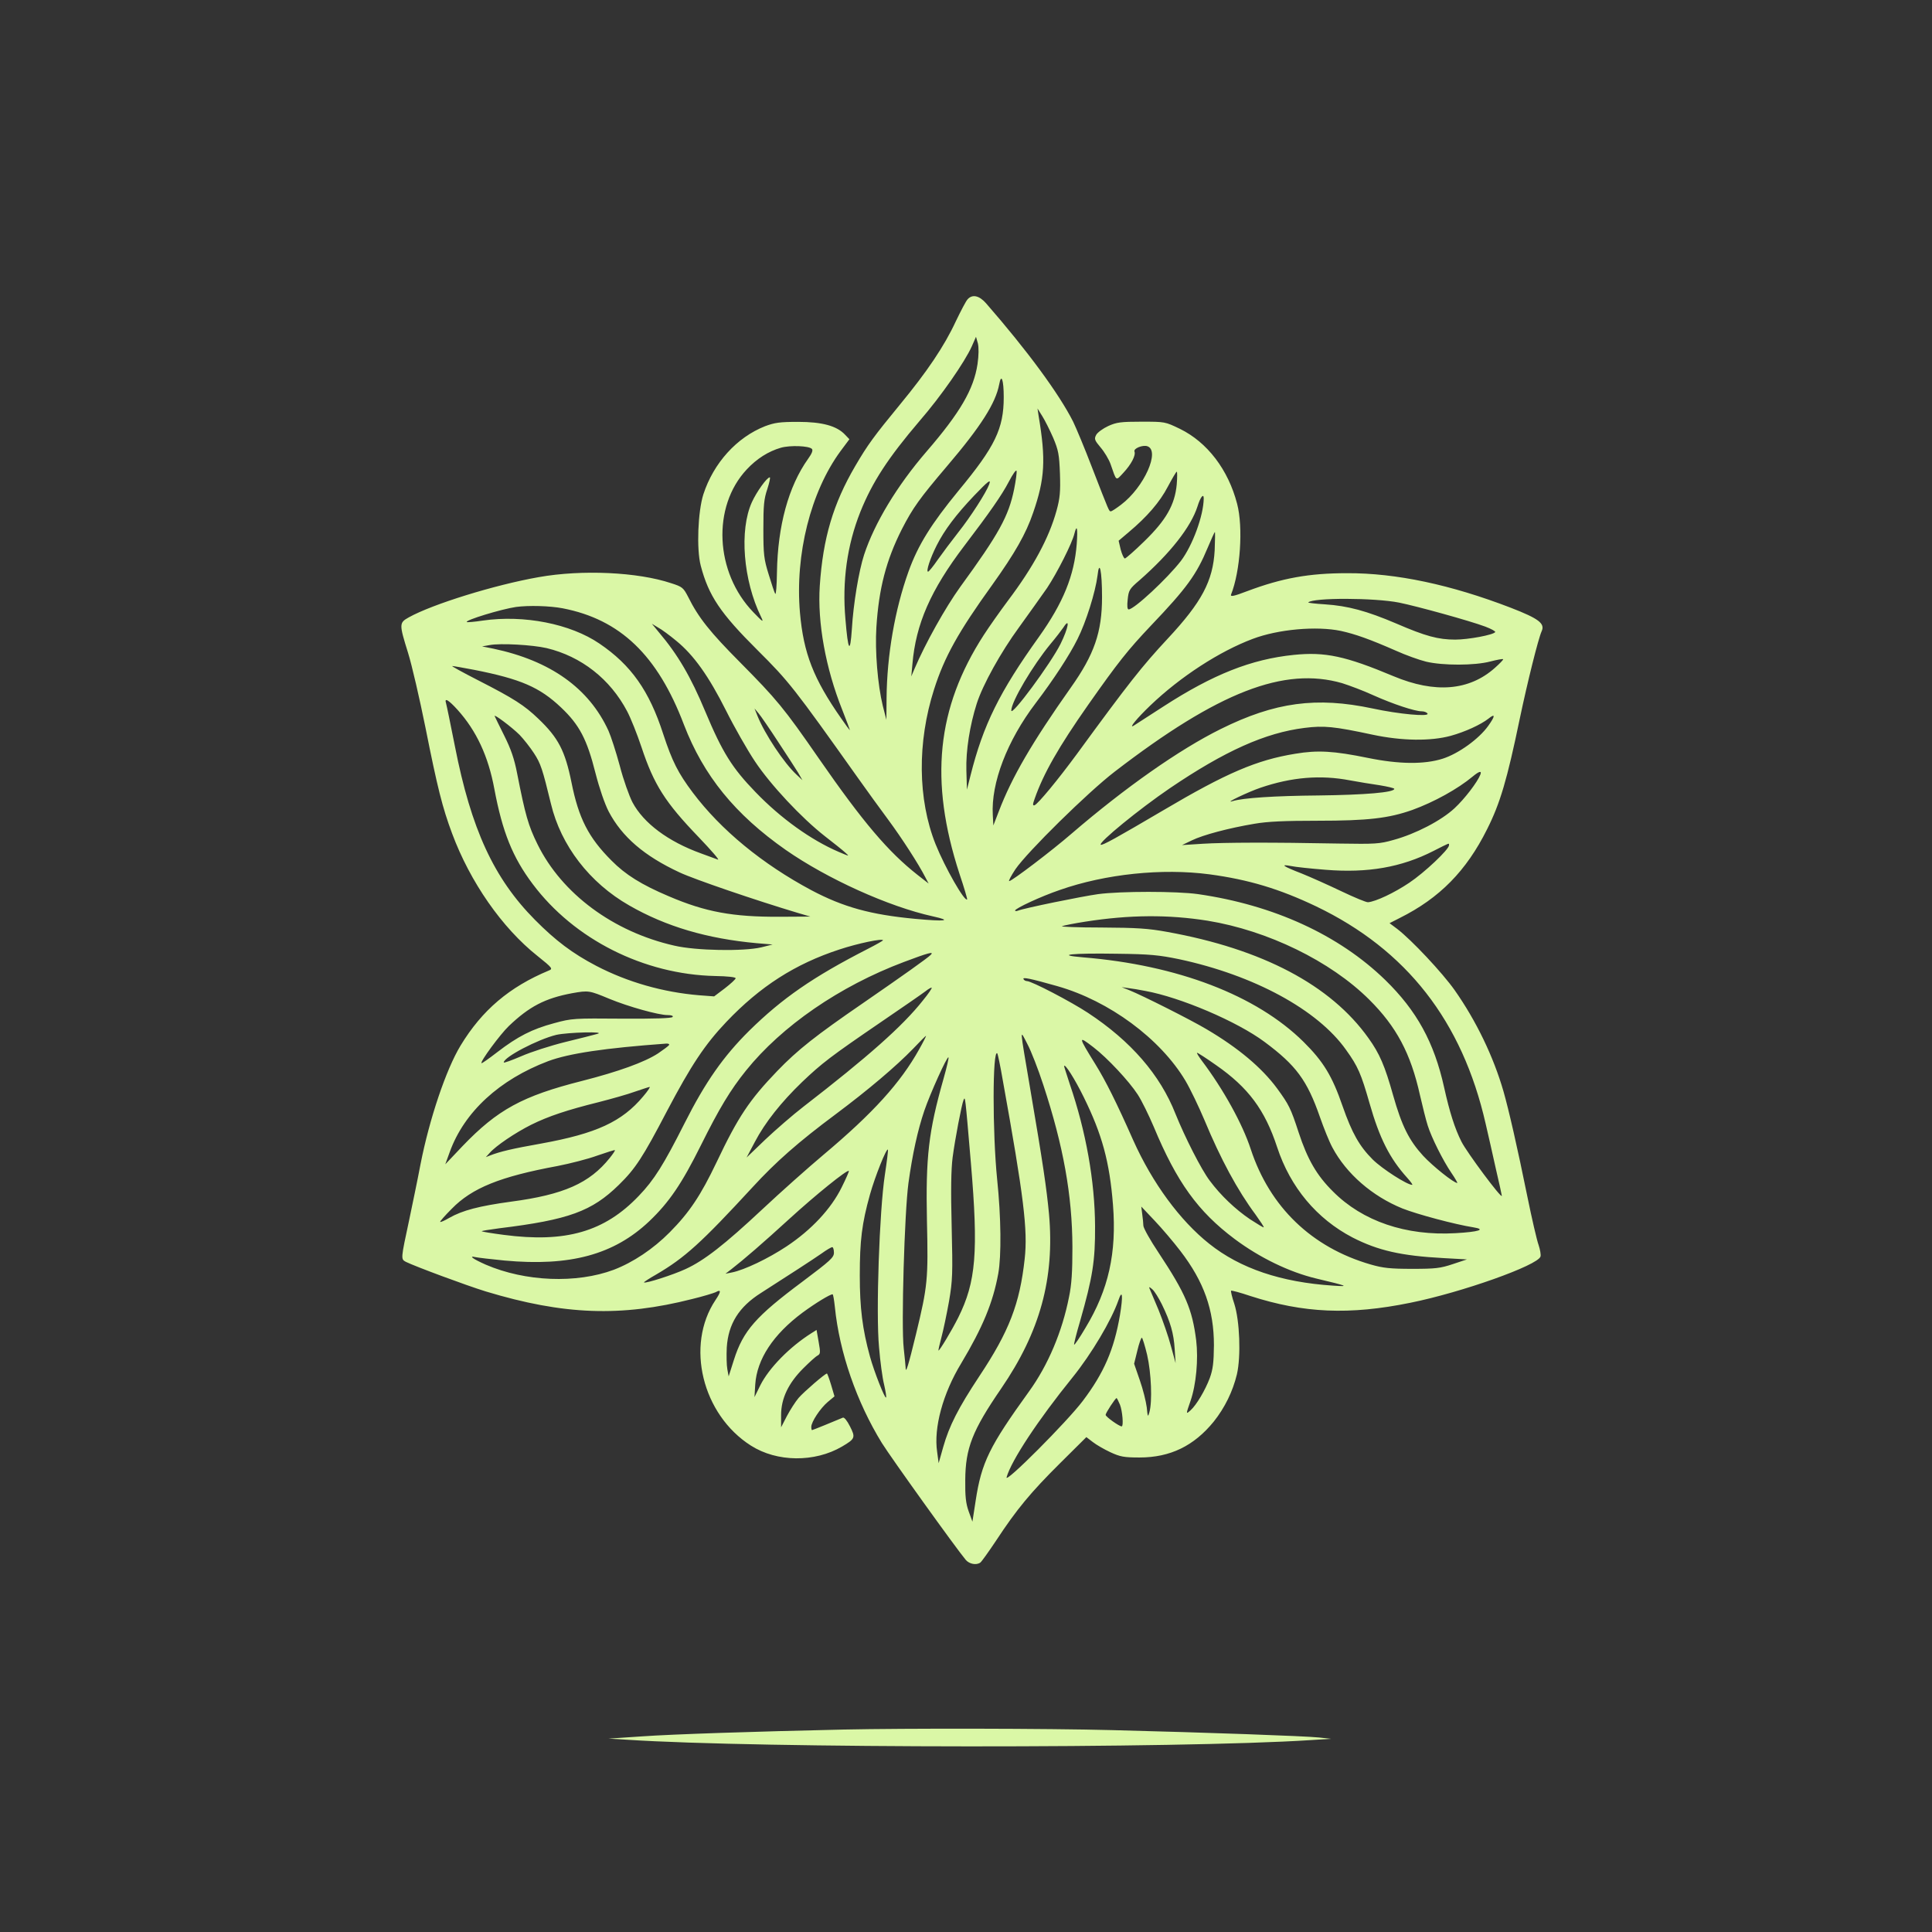 <?xml version="1.0" standalone="no"?>
<!DOCTYPE svg PUBLIC "-//W3C//DTD SVG 20010904//EN"
 "http://www.w3.org/TR/2001/REC-SVG-20010904/DTD/svg10.dtd">
<svg version="1.0" xmlns="http://www.w3.org/2000/svg"
 width="1024pt" height="1024pt" viewBox="0 0 1024 1024"
 preserveAspectRatio="xMidYMid meet">

<rect x="0" y="0" width="1024" height="1024" fill="#333333" stroke="none"/>

<g transform="translate(0,1024) scale(0.1,-0.1)"
fill="#DAF7A6" stroke="none">
<path d="M5128 8653 c-9 -10 -36 -62 -62 -116 -61 -132 -154 -269 -295 -440
-138 -168 -172 -214 -238 -327 -117 -200 -171 -382 -188 -635 -13 -194 31
-437 119 -657 23 -59 42 -108 40 -108 -1 0 -22 28 -46 63 -146 209 -199 344
-218 559 -27 309 57 642 215 857 l47 63 -23 24 c-44 47 -122 68 -249 68 -97 0
-124 -4 -175 -23 -150 -59 -273 -195 -327 -361 -29 -91 -37 -290 -14 -378 42
-160 104 -252 301 -448 166 -165 194 -201 530 -674 49 -69 122 -170 163 -225
71 -96 161 -235 196 -304 l18 -34 -59 46 c-155 122 -288 278 -523 617 -186
269 -224 314 -418 510 -158 159 -220 236 -275 347 -25 48 -30 53 -90 72 -177
59 -472 73 -702 32 -233 -41 -562 -143 -688 -213 -52 -29 -52 -35 -4 -189 20
-64 61 -242 92 -395 64 -321 90 -424 141 -561 96 -258 265 -501 453 -650 80
-64 82 -68 60 -77 -209 -87 -354 -210 -468 -398 -77 -127 -165 -389 -212 -628
-16 -85 -44 -218 -60 -295 -45 -210 -45 -208 -18 -223 51 -25 320 -125 424
-157 413 -125 717 -136 1094 -40 58 14 113 31 124 36 30 17 30 4 -1 -42 -160
-240 -70 -607 188 -771 138 -88 338 -90 483 -5 70 41 72 48 42 107 -15 30 -31
50 -38 46 -42 -18 -160 -66 -163 -66 -2 0 -4 7 -4 17 0 27 48 99 87 132 l36
30 -18 61 c-10 33 -20 60 -22 60 -10 0 -121 -96 -150 -129 -17 -20 -45 -64
-62 -96 l-31 -60 0 65 c0 88 39 169 117 247 32 32 66 63 76 68 16 9 16 16 6
73 l-11 63 -27 -17 c-117 -74 -225 -185 -271 -276 l-31 -63 4 67 c9 134 95
265 251 381 68 50 145 97 159 97 3 0 8 -30 12 -67 24 -241 116 -505 249 -721
50 -80 393 -558 445 -620 19 -22 56 -29 77 -14 6 4 44 57 84 117 109 166 184
256 338 409 l140 139 34 -26 c19 -15 61 -39 93 -54 52 -24 72 -28 155 -28 162
0 288 61 393 190 59 74 101 160 123 251 22 95 15 284 -14 374 -12 35 -19 66
-17 69 3 2 49 -10 102 -28 282 -91 525 -102 848 -36 273 55 675 198 690 245 3
9 -2 37 -10 61 -9 24 -36 141 -60 259 -53 261 -99 461 -126 555 -53 184 -145
375 -259 537 -65 92 -228 266 -305 325 l-40 30 55 28 c210 105 352 249 462
470 69 137 106 262 173 585 41 195 98 424 116 464 19 41 -14 67 -164 125 -317
122 -607 184 -867 183 -202 0 -345 -26 -529 -95 -73 -28 -91 -31 -86 -18 49
123 65 356 32 481 -47 181 -158 326 -303 397 -79 38 -79 38 -204 38 -109 0
-132 -3 -176 -23 -28 -13 -57 -34 -64 -47 -11 -21 -9 -28 23 -66 20 -23 44
-63 53 -88 33 -95 27 -91 69 -46 41 44 66 92 58 112 -6 16 43 36 68 28 70 -23
-17 -218 -139 -310 -25 -19 -49 -35 -54 -35 -10 0 -7 -7 -99 230 -39 102 -85
212 -101 245 -74 147 -243 377 -462 628 -36 41 -73 49 -98 20z m53 -343 c-20
-133 -92 -257 -270 -463 -157 -182 -276 -380 -331 -547 -28 -86 -57 -259 -65
-395 -9 -133 -20 -117 -34 53 -18 202 9 393 79 569 64 159 147 286 314 482
113 130 240 313 277 396 l22 50 10 -35 c5 -22 5 -62 -2 -110z m139 -175 c0
-167 -46 -262 -239 -495 -145 -177 -215 -288 -266 -430 -72 -201 -114 -443
-116 -670 l-1 -115 -19 74 c-27 111 -42 290 -34 416 13 206 52 356 135 520 58
113 93 162 240 335 179 210 257 333 276 433 11 61 24 24 24 -68z m262 -215
c28 -67 32 -88 36 -191 3 -97 0 -129 -18 -195 -40 -145 -123 -299 -258 -478
-41 -55 -99 -137 -128 -182 -250 -387 -289 -772 -129 -1264 25 -74 43 -136 41
-137 -13 -14 -117 168 -167 292 -95 238 -98 541 -8 822 55 172 128 303 308
553 120 168 179 271 217 383 62 179 68 281 29 512 l-6 40 25 -40 c14 -22 40
-74 58 -115z m-1279 -59 c7 -7 1 -24 -20 -53 -104 -146 -161 -355 -165 -602
-1 -70 -5 -121 -9 -113 -5 7 -20 54 -35 103 -25 80 -28 105 -28 239 0 127 3
160 21 213 11 34 17 62 13 62 -15 0 -70 -77 -95 -132 -67 -148 -46 -414 49
-608 15 -31 10 -28 -41 25 -204 211 -220 560 -35 757 53 57 115 96 181 115 50
14 148 10 164 -6z m1072 -214 c-29 -143 -81 -237 -285 -517 -80 -111 -186
-301 -243 -435 l-17 -40 6 65 c18 213 97 393 275 627 134 176 199 269 236 340
21 40 39 66 41 57 2 -8 -4 -52 -13 -97z m862 26 c-10 -109 -57 -190 -171 -301
-52 -51 -99 -92 -104 -92 -5 0 -15 21 -22 47 l-11 47 53 45 c98 82 166 161
208 242 23 43 44 79 47 79 3 0 3 -30 0 -67z m-994 0 c-16 -44 -100 -174 -162
-252 -37 -47 -87 -114 -111 -148 -24 -35 -47 -63 -51 -63 -12 0 11 71 46 140
41 81 102 162 198 263 75 78 91 91 80 60z m1137 -75 c-1 -91 -59 -249 -121
-331 -72 -93 -248 -257 -277 -257 -7 0 -9 19 -5 53 5 48 9 56 62 101 164 144
273 283 308 392 15 49 33 72 33 42z m-673 -240 c-13 -169 -72 -313 -200 -493
-210 -293 -296 -468 -363 -735 l-19 -75 -3 102 c-3 104 18 238 55 354 32 100
128 273 224 404 52 72 119 166 149 209 53 80 133 237 145 289 13 51 18 27 12
-55z m731 -35 c-9 -162 -68 -274 -249 -468 -136 -146 -207 -236 -481 -611
-100 -136 -207 -266 -225 -272 -10 -3 -10 5 1 35 47 134 127 274 284 498 159
226 209 289 333 420 189 198 241 270 300 412 19 45 36 83 38 83 2 0 1 -44 -1
-97z m-597 -248 c0 -185 -41 -304 -166 -480 -204 -289 -312 -474 -381 -655
l-29 -75 -3 55 c-10 170 76 394 227 593 95 125 180 255 222 340 45 89 95 249
106 336 10 90 24 25 24 -114z m1575 -29 c94 -19 373 -96 456 -127 32 -12 55
-25 53 -29 -9 -15 -143 -40 -212 -40 -90 0 -157 18 -312 85 -157 67 -257 94
-379 102 -51 3 -90 8 -88 10 25 26 352 25 482 -1z m-4434 -30 c305 -59 503
-248 643 -617 104 -270 270 -475 540 -664 220 -153 544 -300 780 -352 105 -23
67 -28 -95 -13 -235 22 -380 62 -550 152 -260 139 -479 319 -628 517 -78 104
-109 165 -157 311 -74 229 -170 365 -338 479 -154 105 -400 153 -617 122 -45
-7 -84 -10 -86 -8 -10 10 185 69 261 80 68 9 178 6 247 -7z m2639 -189 c-52
-104 -261 -387 -261 -353 0 47 114 239 208 353 27 32 57 71 68 87 37 58 27 -2
-15 -87z m-2036 16 c93 -76 172 -188 263 -369 44 -88 113 -209 153 -269 83
-125 248 -301 371 -397 45 -35 93 -73 107 -86 25 -22 25 -22 -34 3 -147 63
-307 178 -440 316 -125 129 -176 211 -267 428 -77 185 -146 302 -246 420 l-37
45 33 -20 c19 -10 62 -42 97 -71z m3522 53 c77 -17 153 -44 292 -105 51 -23
123 -49 160 -58 89 -21 257 -21 340 1 35 9 66 15 68 12 2 -2 -18 -23 -44 -46
-136 -121 -317 -136 -537 -44 -255 107 -363 130 -529 113 -225 -23 -427 -103
-690 -273 -81 -52 -152 -98 -158 -102 -30 -18 18 40 88 107 160 153 367 287
543 353 135 51 338 69 467 42z m-4210 -91 c184 -44 337 -164 427 -335 19 -36
53 -121 76 -190 66 -199 125 -292 303 -477 67 -70 113 -123 102 -119 -11 4
-51 19 -90 33 -174 63 -304 160 -363 271 -17 33 -48 119 -67 193 -20 74 -47
157 -60 186 -103 225 -307 371 -610 435 l-60 12 40 7 c58 11 229 1 302 -16z
m-385 -115 c248 -49 348 -92 462 -200 97 -92 137 -168 182 -347 21 -82 49
-163 70 -204 71 -135 189 -236 376 -323 79 -37 404 -148 628 -215 l65 -19
-163 -1 c-248 -1 -392 25 -588 109 -144 61 -229 114 -303 189 -122 122 -174
224 -212 414 -34 168 -70 237 -176 338 -74 71 -130 107 -318 203 -82 42 -144
76 -138 76 6 0 58 -9 115 -20z m4602 -71 c38 -12 113 -40 165 -64 105 -47 220
-85 256 -85 13 0 27 -5 31 -12 11 -18 -152 -3 -291 27 -297 63 -517 34 -805
-109 -220 -109 -506 -310 -790 -554 -105 -91 -317 -252 -331 -252 -5 0 10 28
33 63 64 93 383 407 526 517 550 423 898 558 1206 469z m-4689 -141 c100 -111
163 -246 195 -419 43 -229 97 -363 203 -504 220 -294 590 -480 968 -488 65 -1
109 -6 108 -12 0 -5 -26 -29 -57 -53 l-57 -43 -80 6 c-190 16 -378 69 -545
156 -126 66 -215 133 -325 244 -218 220 -338 481 -424 920 -23 116 -44 218
-47 228 -10 31 13 18 61 -35z m1698 -168 c46 -69 93 -143 107 -165 l23 -40
-32 30 c-65 60 -168 215 -206 310 l-16 40 21 -25 c12 -14 58 -81 103 -150z
m-1369 35 c21 -22 56 -66 76 -97 36 -55 45 -83 90 -268 53 -222 205 -419 415
-539 195 -112 413 -176 675 -200 l85 -7 -60 -15 c-93 -22 -346 -18 -461 9
-323 73 -596 275 -725 537 -49 99 -65 156 -108 375 -15 78 -33 130 -68 200
-26 52 -49 99 -51 104 -8 16 91 -58 132 -99z m5134 48 c-49 -69 -157 -147
-241 -174 -97 -31 -231 -30 -397 4 -181 37 -266 42 -385 22 -204 -33 -365
-102 -700 -300 -243 -143 -325 -189 -331 -182 -12 12 203 188 366 299 292 198
506 294 714 320 103 13 156 8 361 -36 155 -33 307 -35 414 -6 76 21 159 59
200 91 37 30 37 15 -1 -38z m-42 -259 c-16 -40 -83 -128 -137 -178 -70 -65
-206 -136 -324 -168 -73 -21 -98 -22 -285 -19 -363 7 -612 6 -725 -1 l-110 -7
52 25 c60 29 195 65 332 88 69 12 160 16 336 16 265 0 375 13 500 57 116 42
242 112 320 177 35 29 50 33 41 10z m-691 -30 c44 -8 115 -20 158 -26 42 -7
77 -15 77 -19 0 -19 -155 -32 -400 -35 -233 -2 -402 -13 -457 -30 -51 -15 83
49 148 71 165 56 317 69 474 39z m525 -344 c0 -22 -130 -145 -211 -199 -79
-53 -176 -99 -218 -103 -9 -1 -72 25 -141 58 -69 33 -163 75 -210 94 -101 39
-117 51 -58 40 23 -5 107 -14 185 -20 222 -18 401 13 571 100 89 45 82 43 82
30z m-1270 -154 c208 -28 371 -77 566 -170 479 -230 774 -608 898 -1151 14
-60 39 -170 55 -243 17 -73 31 -136 31 -140 -1 -18 -186 231 -214 287 -35 69
-63 157 -92 288 -53 239 -145 406 -312 569 -246 239 -591 397 -992 455 -112
16 -411 16 -530 0 -86 -12 -391 -74 -426 -88 -7 -3 -14 -2 -14 1 0 11 137 75
237 109 242 85 543 116 793 83z m-9 -246 c318 -52 651 -214 856 -418 144 -143
220 -285 269 -506 14 -61 32 -133 41 -161 20 -64 81 -186 126 -252 20 -29 33
-53 31 -53 -19 0 -131 90 -181 144 -75 82 -113 158 -159 320 -44 157 -72 222
-131 304 -200 281 -562 472 -1068 563 -99 18 -159 22 -348 23 -125 0 -219 4
-208 7 10 4 65 15 123 24 236 37 441 38 649 5z m-1721 -104 c0 -2 -37 -23 -82
-46 -289 -148 -452 -261 -627 -433 -137 -136 -232 -271 -343 -491 -110 -218
-161 -300 -242 -384 -182 -191 -388 -250 -716 -207 -62 8 -115 17 -117 19 -2
2 40 9 94 16 368 45 490 90 633 230 88 86 127 146 255 391 128 243 201 353
315 473 179 188 364 307 600 384 97 32 230 60 230 48z m253 -77 c-18 -18 -145
-108 -358 -255 -252 -173 -348 -249 -455 -360 -149 -155 -208 -244 -322 -484
-84 -176 -144 -266 -248 -371 -88 -89 -195 -160 -297 -199 -198 -74 -469 -63
-678 27 -68 30 -94 49 -55 40 14 -3 83 -11 154 -18 348 -32 580 31 767 208
106 101 173 200 274 403 97 195 156 293 239 396 190 236 496 447 836 575 130
49 163 58 143 38z m1317 -23 c397 -85 734 -268 884 -480 64 -89 80 -127 125
-284 53 -186 107 -292 199 -394 19 -21 31 -38 27 -38 -27 0 -158 84 -209 134
-71 71 -110 140 -160 283 -55 160 -102 237 -207 341 -250 247 -668 407 -1169
448 -154 13 -57 23 180 19 176 -2 223 -7 330 -29z m-645 -143 c274 -78 545
-278 678 -501 26 -44 71 -138 101 -209 85 -205 175 -372 271 -501 25 -35 45
-65 43 -67 -2 -2 -34 18 -73 43 -78 53 -155 126 -213 204 -45 59 -132 231
-182 355 -81 206 -236 385 -464 535 -88 58 -298 168 -323 168 -6 0 -15 4 -18
10 -8 13 35 4 180 -37z m-713 -75 c-108 -137 -294 -301 -633 -563 -57 -44
-148 -123 -203 -175 l-99 -95 44 83 c54 103 140 211 250 317 105 100 152 136
414 315 116 79 223 153 240 166 16 13 31 21 33 19 3 -2 -18 -33 -46 -67z
m1178 50 c187 -34 487 -162 632 -270 167 -124 226 -203 294 -399 20 -57 49
-130 66 -161 74 -139 211 -258 371 -323 78 -31 280 -85 376 -100 69 -11 30
-24 -95 -31 -262 -15 -492 63 -649 221 -86 85 -135 170 -182 313 -42 129 -52
148 -114 233 -81 110 -206 215 -374 314 -82 49 -338 178 -410 207 l-40 16 35
-5 c19 -2 60 -9 90 -15z m-2840 -42 c99 -41 260 -86 308 -86 21 0 31 -4 27
-10 -5 -7 -95 -10 -268 -9 -254 2 -265 2 -360 -24 -116 -31 -193 -70 -302
-154 -44 -34 -81 -60 -83 -58 -8 8 99 153 145 197 108 103 191 147 336 174 86
15 89 15 197 -30z m-65 -186 c-16 -5 -93 -24 -170 -43 -77 -19 -182 -53 -232
-75 -51 -22 -93 -37 -93 -33 0 28 180 122 278 146 62 14 271 19 217 5z m2365
-271 c106 -323 153 -583 154 -859 0 -129 -4 -198 -18 -264 -36 -184 -112 -363
-212 -501 -210 -291 -252 -376 -283 -580 l-17 -110 -20 55 c-15 42 -19 80 -18
165 1 169 37 262 190 485 207 302 284 585 254 925 -13 137 -32 267 -99 660
-58 343 -57 321 -16 242 20 -37 58 -135 85 -218z m-658 190 c-99 -178 -245
-339 -507 -559 -82 -69 -227 -198 -323 -288 -203 -190 -310 -273 -408 -318
-64 -30 -213 -78 -221 -71 -1 2 28 21 65 42 152 89 238 167 511 463 122 133
242 239 441 387 170 127 319 253 410 347 36 38 66 68 68 68 2 0 -14 -32 -36
-71z m924 10 c73 -56 188 -179 234 -250 21 -32 59 -110 85 -171 122 -293 234
-449 429 -595 134 -100 290 -175 431 -209 172 -41 179 -44 90 -38 -275 18
-492 91 -656 222 -155 123 -301 322 -402 547 -89 201 -147 317 -201 404 -93
150 -93 154 -10 90z m-2250 12 c-3 -5 -30 -25 -58 -44 -72 -47 -211 -97 -403
-146 -316 -80 -448 -152 -634 -346 l-91 -96 24 66 c77 212 263 383 522 481
111 41 298 69 627 93 10 0 16 -3 13 -8z m1769 -187 c111 -616 133 -793 116
-946 -26 -238 -82 -384 -241 -623 -111 -168 -159 -262 -191 -375 l-24 -85 -8
60 c-19 127 30 309 128 470 113 189 168 321 196 475 17 94 15 299 -6 500 -25
248 -25 693 1 667 2 -2 16 -66 29 -143z m1130 81 c171 -119 259 -237 324 -435
70 -213 210 -380 400 -479 135 -69 257 -97 481 -109 l125 -7 -75 -25 c-66 -22
-92 -25 -215 -25 -116 0 -154 4 -220 23 -312 90 -535 304 -636 612 -44 134
-145 317 -259 468 -17 23 -29 42 -25 42 4 0 49 -29 100 -65z m-1444 -72 c-80
-282 -95 -415 -88 -756 7 -308 4 -342 -58 -598 -41 -169 -55 -213 -55 -178 0
8 -5 54 -10 102 -14 118 4 722 25 877 21 152 49 280 84 383 31 91 121 290 128
283 3 -2 -9 -53 -26 -113z m743 -98 c97 -197 137 -342 155 -571 20 -254 -23
-449 -146 -652 -30 -51 -57 -91 -60 -89 -2 2 12 59 32 126 66 231 80 318 79
501 -1 239 -48 503 -134 754 -16 50 -30 92 -30 95 2 19 58 -70 104 -164z
m-2335 4 c-112 -134 -248 -197 -541 -250 -152 -27 -217 -42 -273 -64 l-20 -8
20 22 c33 38 137 108 221 150 91 45 190 78 359 120 66 17 152 41 190 55 39 13
74 25 78 25 5 1 -10 -22 -34 -50z m1737 -354 c40 -472 27 -629 -67 -818 -35
-70 -101 -179 -105 -175 -1 2 6 34 16 71 10 37 28 123 40 190 19 112 20 145
14 397 -5 191 -3 302 5 365 13 99 48 281 58 305 9 20 8 28 39 -335z m-1914 28
c-107 -134 -244 -195 -524 -232 -168 -23 -257 -46 -327 -86 -24 -14 -46 -24
-48 -21 -2 2 25 33 61 69 108 111 258 171 561 227 66 13 161 37 210 55 50 17
92 31 94 29 2 -2 -10 -20 -27 -41z m1458 -89 c-29 -190 -48 -734 -31 -914 6
-74 18 -164 27 -199 8 -35 13 -66 10 -68 -6 -7 -63 137 -85 217 -40 145 -54
258 -54 430 0 185 11 275 54 429 27 96 87 246 95 238 2 -2 -5 -61 -16 -133z
m-229 -67 c-56 -114 -161 -226 -292 -313 -98 -65 -224 -125 -289 -138 l-35 -7
30 23 c66 51 169 140 309 268 138 126 306 262 315 254 2 -2 -15 -41 -38 -87z
m1795 -337 c126 -164 178 -313 178 -500 -1 -92 -5 -127 -22 -174 -24 -64 -70
-142 -102 -171 -25 -22 -25 -22 0 50 30 87 42 220 30 321 -21 165 -56 248
-199 464 -45 67 -81 132 -81 144 0 11 -3 39 -6 61 l-5 40 71 -75 c39 -41 100
-113 136 -160z m-1836 -9 c0 -26 -18 -42 -167 -154 -247 -184 -314 -260 -363
-414 l-28 -88 -7 38 c-4 21 -5 73 -3 115 8 125 64 215 181 289 147 94 275 177
321 209 26 19 52 34 57 34 5 0 9 -13 9 -29z m1738 -274 c46 -94 63 -155 68
-237 l5 -75 -25 91 c-13 50 -43 135 -65 190 -23 54 -45 106 -48 114 -5 11 -1
10 14 -3 12 -10 34 -46 51 -80z m-222 -57 c-31 -182 -85 -307 -197 -455 -82
-109 -414 -442 -404 -405 25 89 167 304 350 530 100 124 206 302 243 409 21
61 25 24 8 -79z m144 -211 c22 -96 28 -247 12 -304 -8 -28 -9 -26 -14 26 -4
31 -20 96 -37 144 l-30 87 17 69 c9 38 20 69 24 69 3 0 16 -41 28 -91z m-144
-264 c13 -33 20 -115 9 -115 -13 0 -85 51 -85 61 0 10 51 88 58 89 2 0 10 -16
18 -35z"/>
<path d="M4470 1073 c-461 -10 -913 -25 -1065 -36 l-180 -12 100 -6 c696 -46
2927 -47 3620 -2 l110 7 -65 7 c-81 8 -582 26 -1095 39 -344 9 -1099 10 -1425
3z"/>
</g>
</svg>
